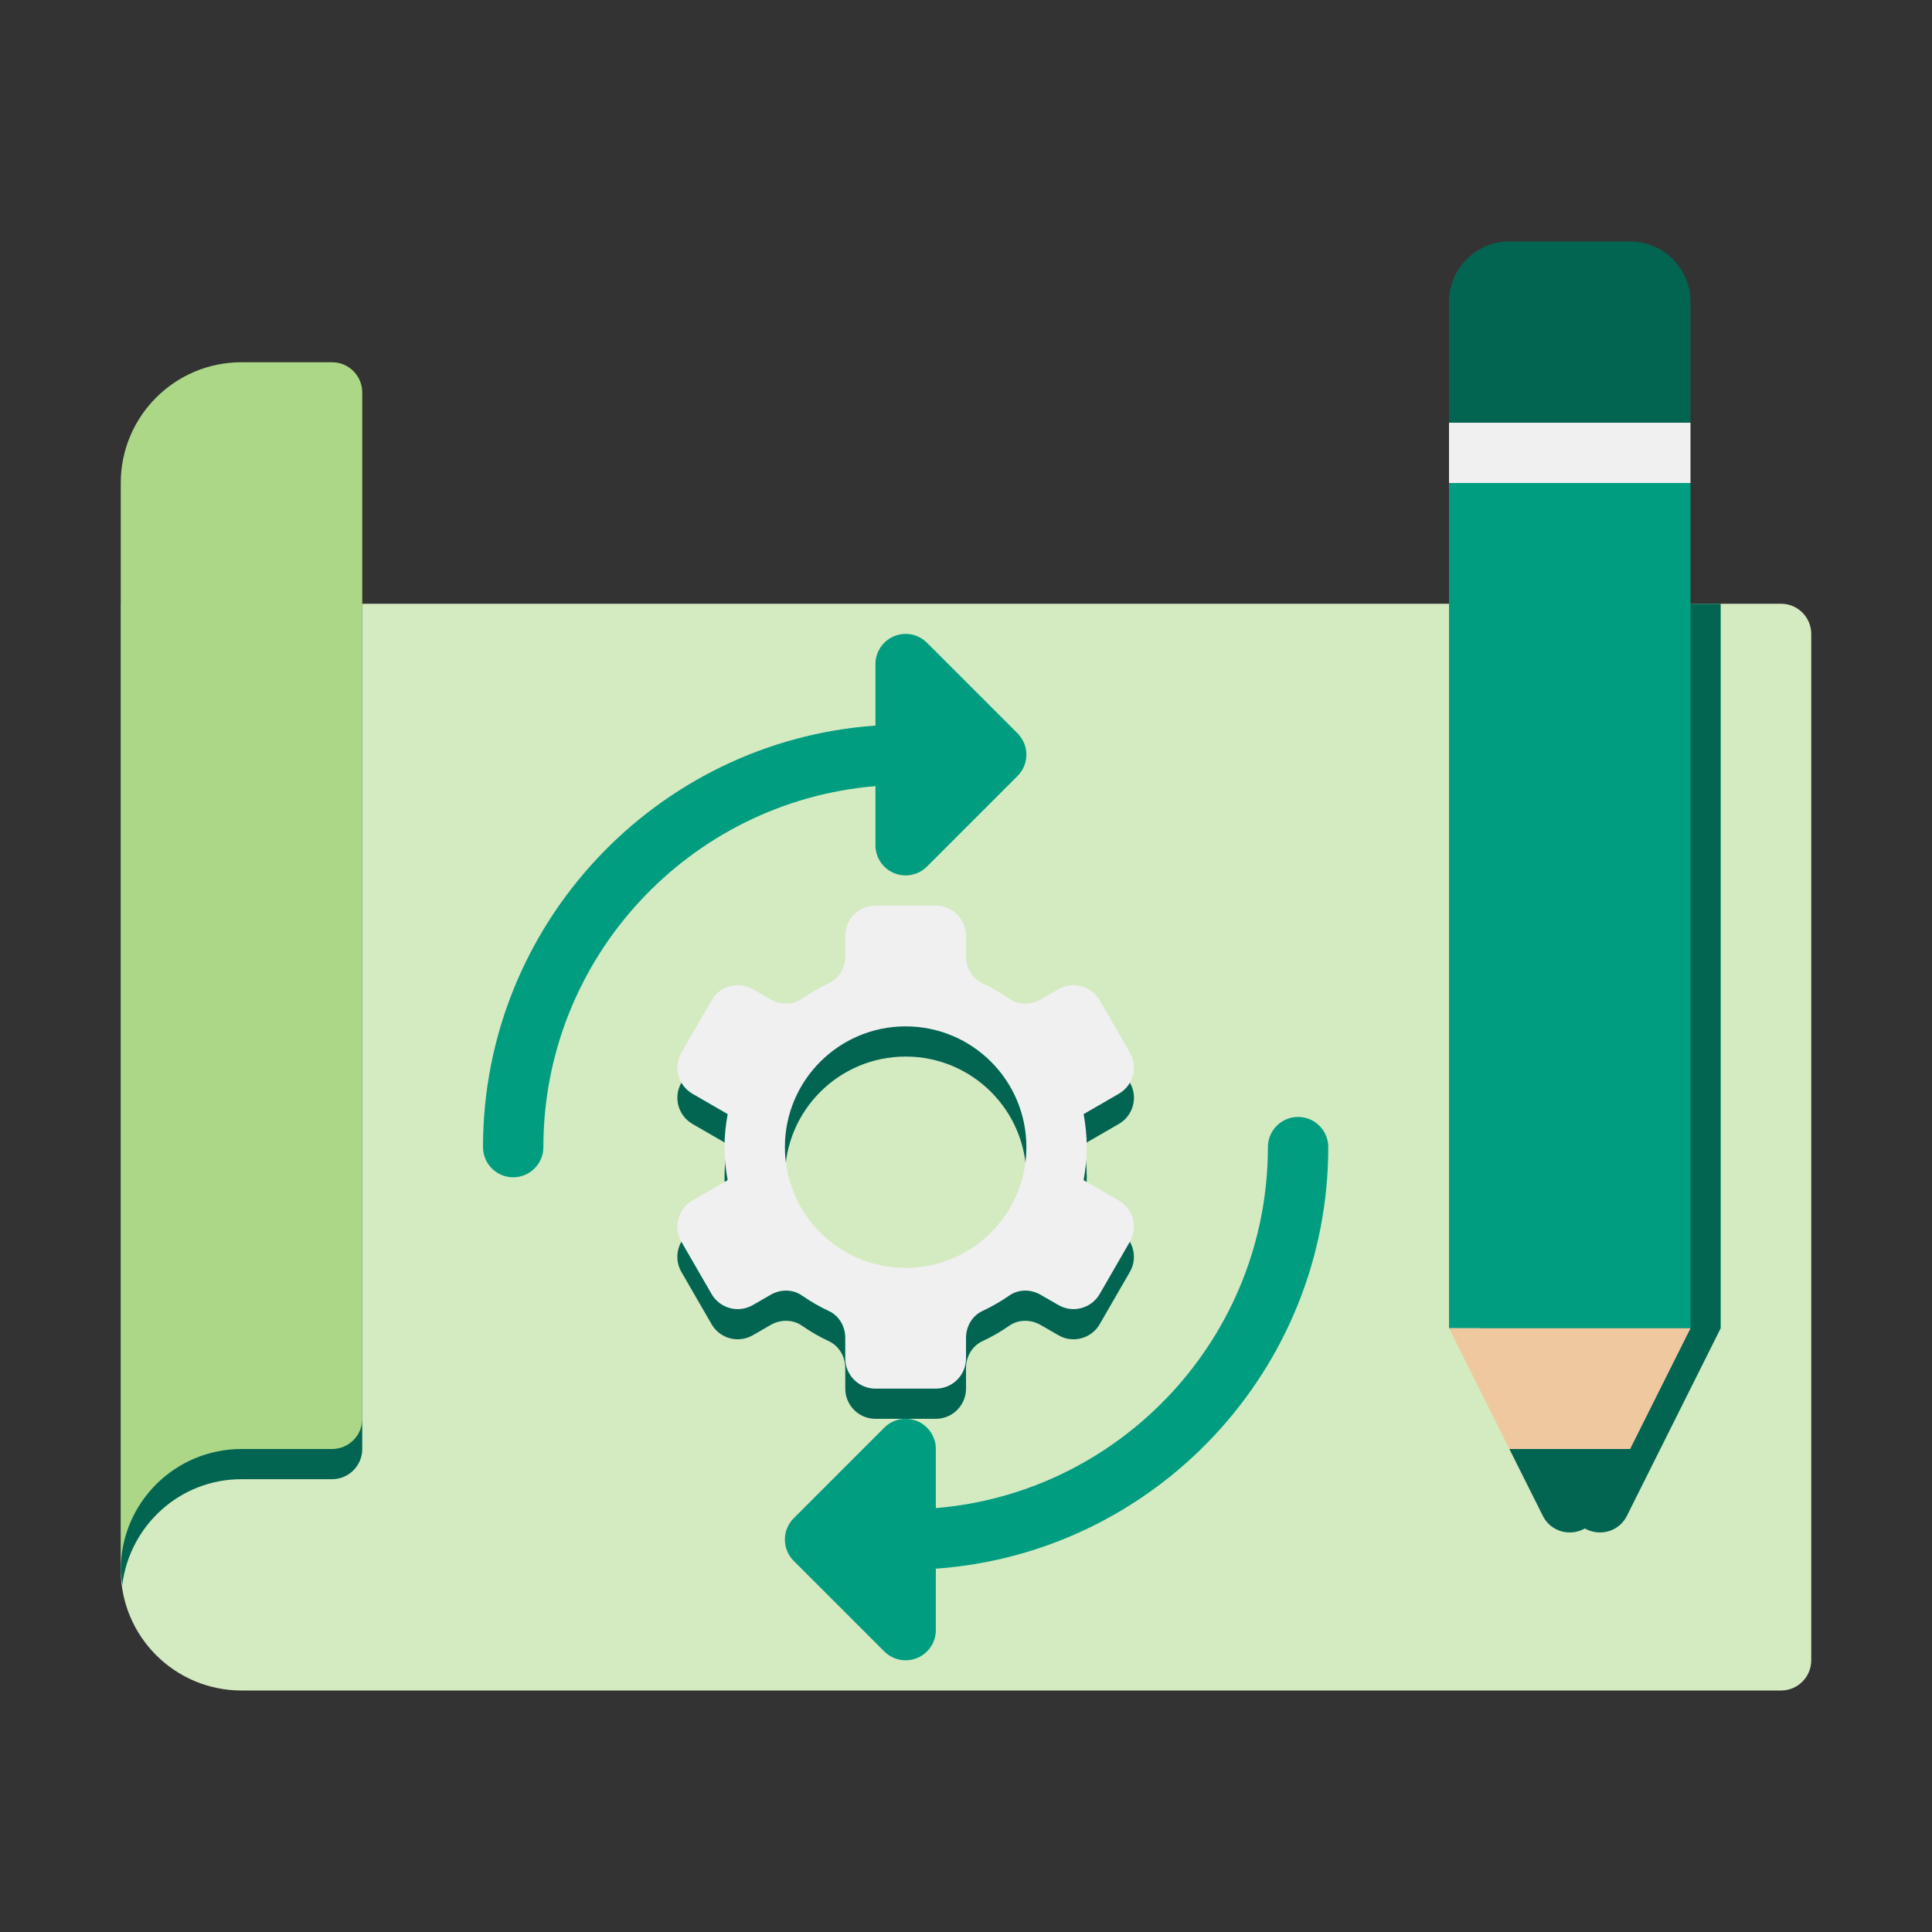 <svg width="120" height="120" viewBox="0 0 120 120" fill="none" xmlns="http://www.w3.org/2000/svg">
<rect x="0" y="0" width="120" height="120" fill="#333333" stroke="none"/>
<path d="M110.625 37.5H7.5V97.5C7.5 101.642 10.858 105 15 105H110.625C111.66 105 112.5 104.16 112.5 103.125V39.375C112.5 38.34 111.66 37.5 110.625 37.5Z" fill="#D4EAC1"/>
<path d="M69.492 76.44L67.304 75.176C67.428 74.511 67.501 73.826 67.501 73.125C67.501 72.424 67.428 71.739 67.306 71.074L69.494 69.81C70.39 69.293 70.698 68.145 70.18 67.249L68.305 64.001C67.788 63.105 66.64 62.797 65.744 63.315L64.636 63.954C64.028 64.305 63.264 64.309 62.69 63.907C62.163 63.54 61.604 63.218 61.017 62.944C60.38 62.648 60.001 61.982 60.001 61.281V60C60.001 58.965 59.161 58.125 58.126 58.125H54.376C53.341 58.125 52.501 58.965 52.501 60V61.281C52.501 61.982 52.122 62.648 51.487 62.944C50.9 63.218 50.341 63.54 49.814 63.907C49.24 64.309 48.474 64.305 47.868 63.954L46.76 63.315C45.864 62.797 44.716 63.105 44.199 64.001L42.324 67.249C41.806 68.145 42.114 69.293 43.01 69.81L45.198 71.074C45.074 71.739 45.001 72.424 45.001 73.125C45.001 73.826 45.074 74.511 45.196 75.176L43.008 76.44C42.112 76.957 41.804 78.105 42.322 79.001L44.197 82.249C44.714 83.145 45.862 83.453 46.758 82.935L47.866 82.296C48.474 81.945 49.239 81.941 49.812 82.343C50.339 82.71 50.898 83.032 51.485 83.306C52.122 83.603 52.501 84.268 52.501 84.969V86.25C52.501 87.285 53.341 88.125 54.376 88.125H58.126C59.161 88.125 60.001 87.285 60.001 86.25V84.969C60.001 84.268 60.38 83.603 61.015 83.306C61.602 83.032 62.161 82.71 62.688 82.343C63.262 81.941 64.028 81.945 64.634 82.296L65.742 82.935C66.638 83.453 67.786 83.145 68.303 82.249L70.178 79.001C70.696 78.105 70.388 76.957 69.492 76.44ZM56.251 80.625C52.109 80.625 48.751 77.267 48.751 73.125C48.751 68.983 52.109 65.625 56.251 65.625C60.393 65.625 63.751 68.983 63.751 73.125C63.751 77.267 60.393 80.625 56.251 80.625Z" fill="#026552"/>
<path d="M91.875 37.5V82.5L95.625 90L97.699 94.146C98.391 95.528 100.361 95.528 101.053 94.146L103.125 90L106.875 82.5V37.5H91.875Z" fill="#026552"/>
<path d="M15 91.875H20.625C21.66 91.875 22.5 91.035 22.5 90V37.5H7.5V97.5C7.5 97.821 7.556 98.126 7.594 98.438C8.061 94.744 11.179 91.875 15 91.875Z" fill="#026552"/>
<path d="M7.5 97.5C7.5 93.358 10.858 90 15 90H20.625C21.66 90 22.5 89.16 22.5 88.125V24.375C22.5 23.34 21.66 22.5 20.625 22.5H15C10.858 22.5 7.5 25.858 7.5 30V97.5Z" fill="#ABD787"/>
<path d="M105 30H90V82.5H105V30Z" fill="#009D80"/>
<path d="M105 82.5H90L93.75 90H101.25L105 82.5Z" fill="#F0C8A0"/>
<path d="M93.75 90L95.824 94.146C96.516 95.528 98.486 95.528 99.178 94.146L101.25 90H93.75Z" fill="#026552"/>
<path d="M105 26.25H90V30H105V26.25Z" fill="#F0F0F0"/>
<path d="M101.25 15H93.75C91.678 15 90 16.678 90 18.75V26.25H105V18.75C105 16.678 103.322 15 101.25 15Z" fill="#026552"/>
<path d="M69.492 74.565L67.304 73.301C67.428 72.636 67.501 71.951 67.501 71.25C67.501 70.549 67.428 69.864 67.306 69.199L69.494 67.935C70.39 67.418 70.698 66.27 70.18 65.374L68.305 62.126C67.788 61.23 66.64 60.922 65.744 61.44L64.636 62.079C64.028 62.43 63.264 62.434 62.69 62.032C62.163 61.665 61.604 61.343 61.017 61.069C60.38 60.773 60.001 60.107 60.001 59.406V58.125C60.001 57.09 59.161 56.25 58.126 56.25H54.376C53.341 56.25 52.501 57.09 52.501 58.125V59.406C52.501 60.107 52.122 60.773 51.487 61.069C50.9 61.343 50.341 61.665 49.814 62.032C49.24 62.434 48.474 62.43 47.868 62.079L46.76 61.44C45.864 60.922 44.716 61.23 44.199 62.126L42.324 65.374C41.806 66.27 42.114 67.418 43.01 67.935L45.198 69.199C45.074 69.864 45.001 70.549 45.001 71.25C45.001 71.951 45.074 72.636 45.196 73.301L43.008 74.565C42.112 75.082 41.804 76.23 42.322 77.126L44.197 80.374C44.714 81.27 45.862 81.578 46.758 81.06L47.866 80.421C48.474 80.07 49.239 80.066 49.812 80.468C50.339 80.835 50.898 81.157 51.485 81.431C52.122 81.728 52.501 82.393 52.501 83.094V84.375C52.501 85.41 53.341 86.25 54.376 86.25H58.126C59.161 86.25 60.001 85.41 60.001 84.375V83.094C60.001 82.393 60.38 81.728 61.015 81.431C61.602 81.157 62.161 80.835 62.688 80.468C63.262 80.066 64.028 80.07 64.634 80.421L65.742 81.06C66.638 81.578 67.786 81.27 68.303 80.374L70.178 77.126C70.696 76.23 70.388 75.082 69.492 74.565ZM56.251 78.75C52.109 78.75 48.751 75.392 48.751 71.25C48.751 67.108 52.109 63.75 56.251 63.75C60.393 63.75 63.751 67.108 63.751 71.25C63.751 75.392 60.393 78.75 56.251 78.75Z" fill="#F0F0F0"/>
<path d="M82.501 71.25C82.501 70.215 81.662 69.375 80.626 69.375C79.589 69.375 78.751 70.215 78.751 71.25C78.751 83.025 69.659 92.715 58.126 93.671V90C58.126 89.243 57.668 88.558 56.969 88.267C56.266 87.975 55.461 88.138 54.925 88.674L49.3 94.299C48.567 95.032 48.567 96.218 49.3 96.951L54.925 102.576C55.283 102.934 55.763 103.125 56.251 103.125C56.492 103.125 56.736 103.078 56.969 102.982C57.668 102.692 58.126 102.008 58.126 101.25V97.433C71.729 96.469 82.501 85.093 82.501 71.25Z" fill="#009D80"/>
<path d="M54.375 52.499C54.375 53.257 54.833 53.941 55.532 54.232C55.764 54.327 56.008 54.374 56.25 54.374C56.737 54.374 57.218 54.183 57.576 53.825L63.201 48.2C63.934 47.467 63.934 46.282 63.201 45.549L57.576 39.924C57.038 39.387 56.233 39.224 55.532 39.517C54.833 39.807 54.375 40.492 54.375 41.249V45.067C40.772 46.031 30 57.406 30 71.249C30 72.284 30.84 73.124 31.875 73.124C32.91 73.124 33.75 72.284 33.75 71.249C33.75 59.474 42.842 49.784 54.375 48.828V52.499Z" fill="#009D80"/>
</svg>
